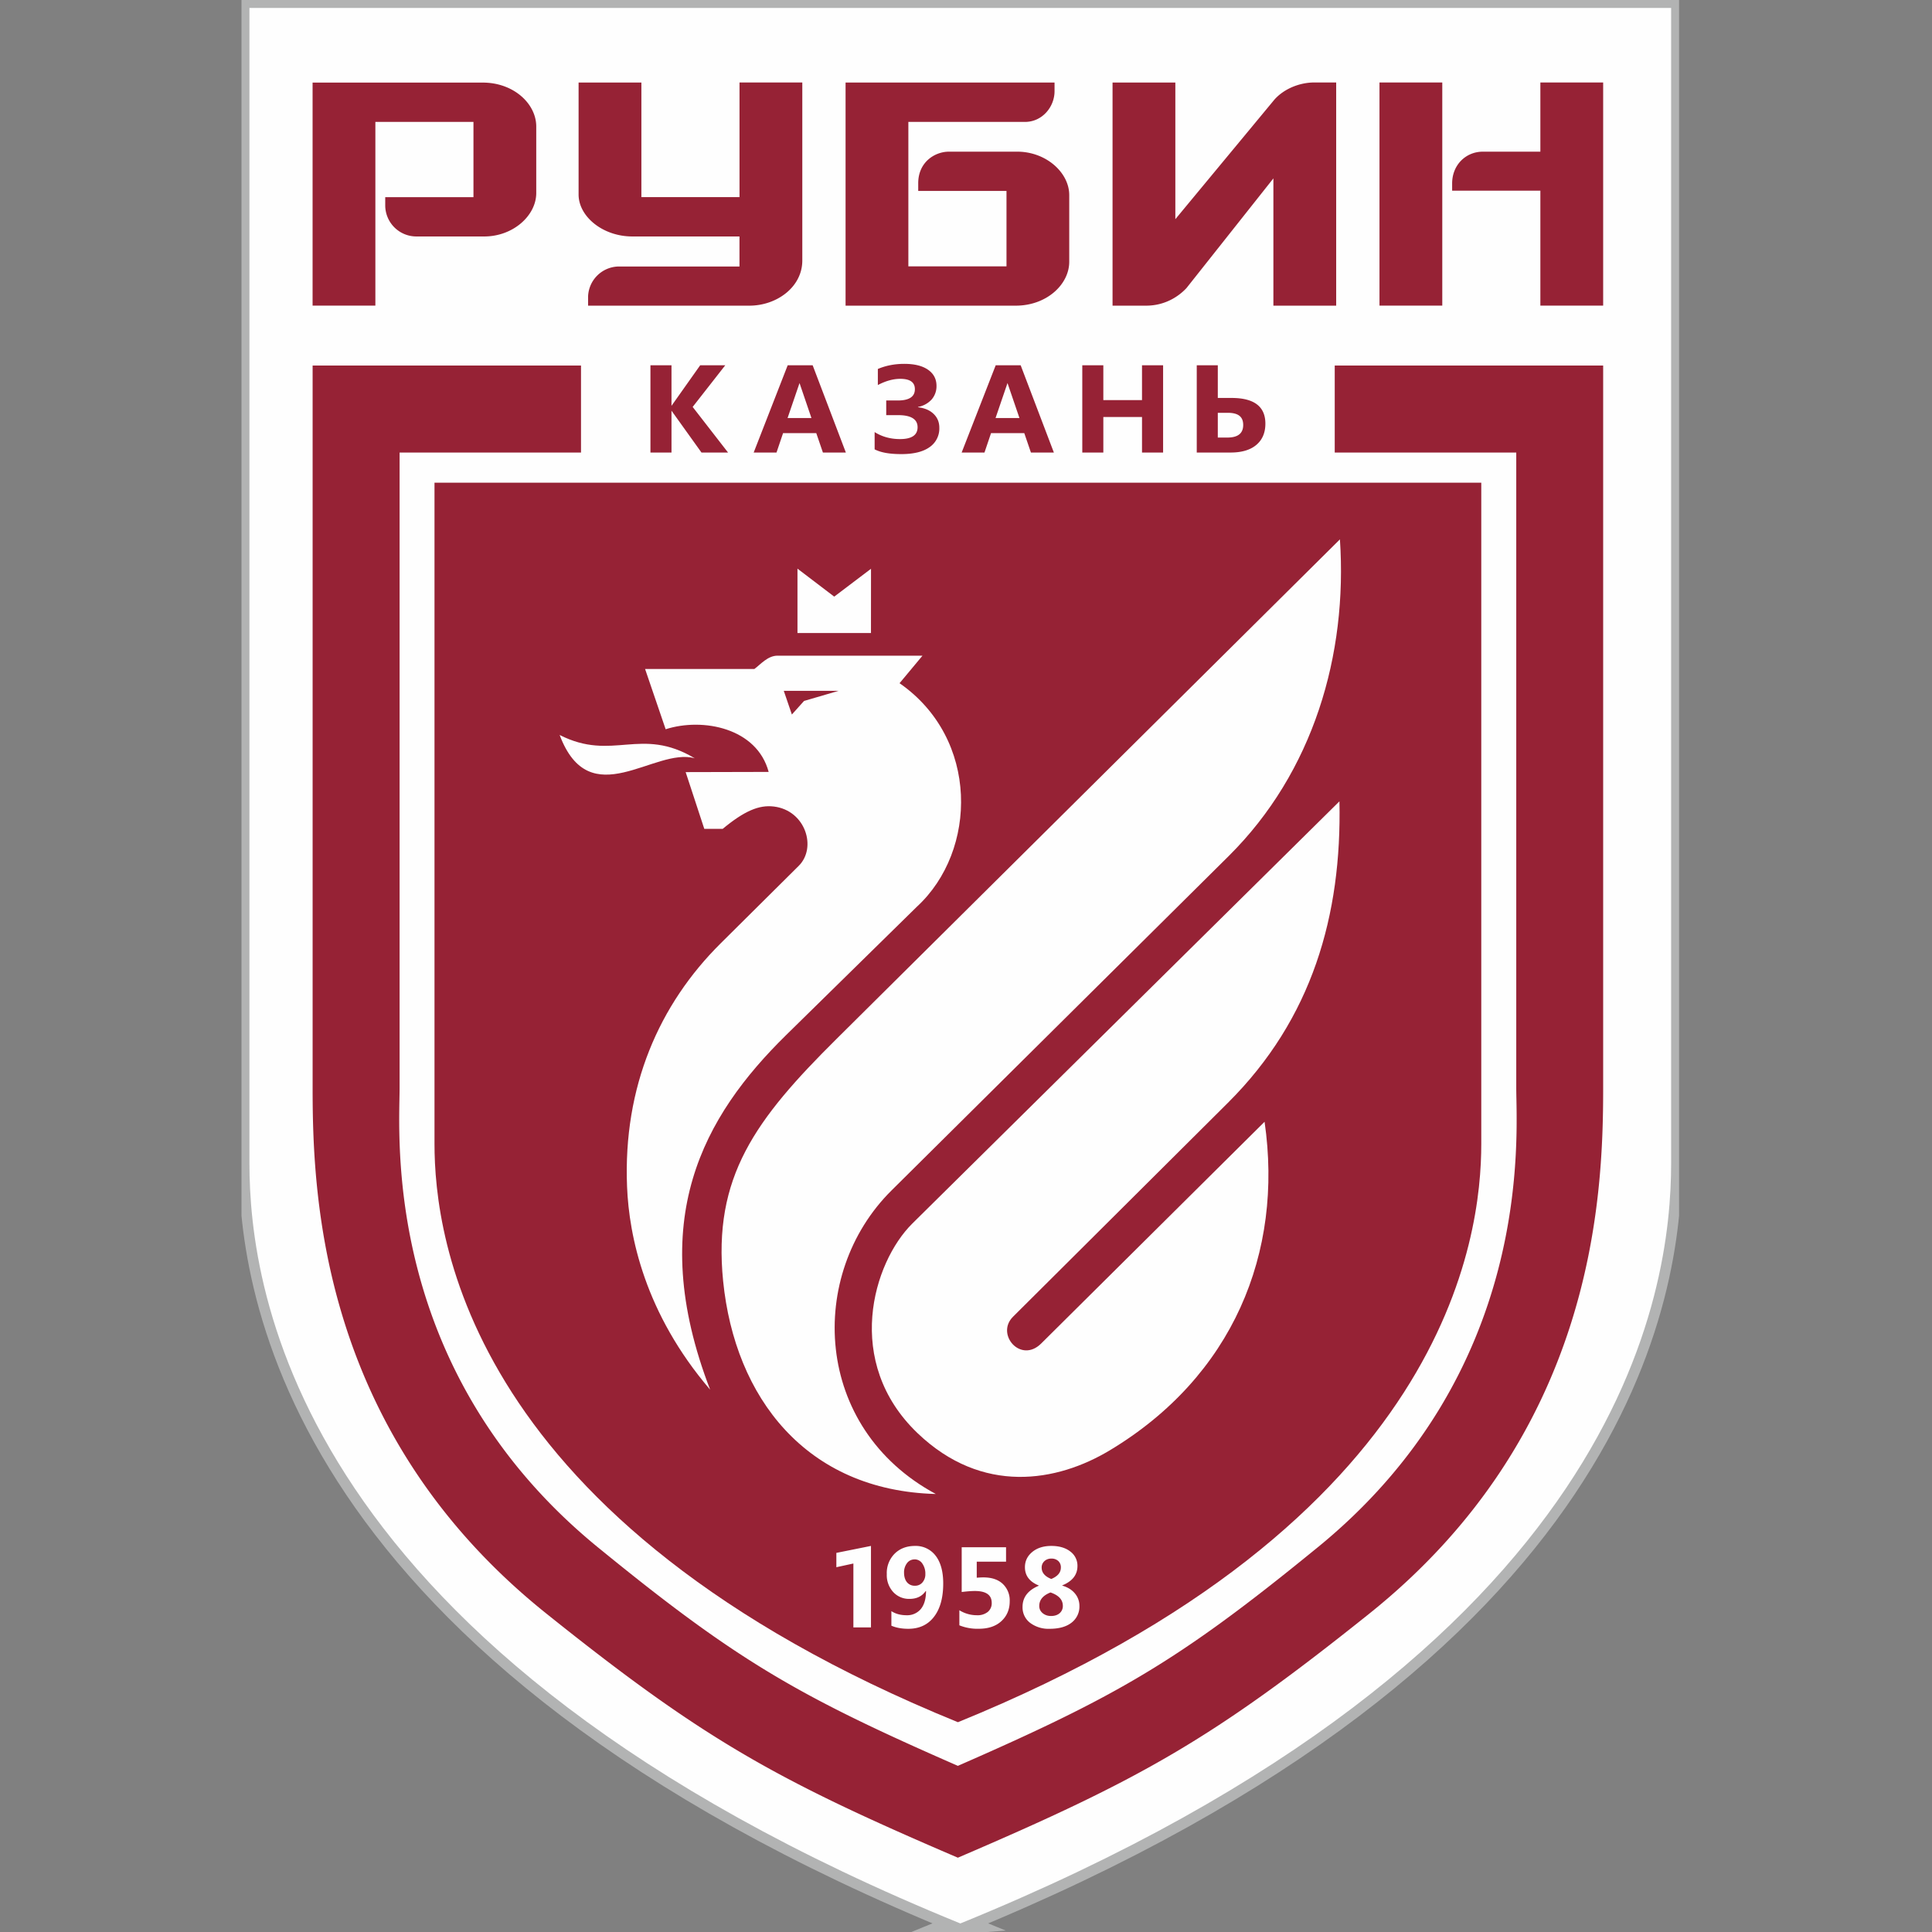 <svg xmlns="http://www.w3.org/2000/svg" width="48" height="48" fill="none"><rect width="100%" height="100%" fill="#808080" stroke="none"/><g clip-path="url(#a)"><path stroke="#B2B3B3" stroke-miterlimit="22.93" stroke-width=".525" d="M23.86 47.788C7.291 41.04 6.197 32.02 6.197 28.895V.197h35.322v28.698c0 3.125-1.095 12.146-17.66 18.893Z"/><path fill="#FEFEFE" fill-rule="evenodd" d="M23.86 47.788C7.291 41.04 6.197 32.02 6.197 28.895V.197h35.322v28.698c0 3.125-1.095 12.146-17.66 18.893Z" clip-rule="evenodd"/><path fill="#962235" fill-rule="evenodd" d="M15.935 4.898V2.05h-1.56v2.784c0 .54.594 1.041 1.337 1.041h2.66v.746h-2.997a.773.773 0 0 0-.764.74v.233h4.008c.678 0 1.314-.462 1.314-1.121V2.049h-1.56v2.848h-2.437Zm17.262-2.849h-.543c-.353 0-.742.147-.99.424l-2.463 2.973V2.05h-1.56v5.544h.833c.54 0 .876-.3 1.003-.436l2.16-2.726v3.162h1.56V2.05Zm-7.96 5.545h-4.229V2.05H26.2v.214c0 .396-.309.765-.734.765h-2.898v3.589h2.438V4.744h-2.193v-.193c0-.52.408-.783.765-.783h1.694c.716 0 1.293.518 1.293 1.08v1.654c0 .568-.565 1.092-1.328 1.092ZM7.767 2.052h4.228c.764 0 1.328.523 1.328 1.092v1.651c0 .563-.577 1.08-1.293 1.08h-1.687a.774.774 0 0 1-.772-.772v-.205h2.192V3.029H9.326v4.564h-1.56V2.052Zm28.066-.003h-1.56v5.544h1.56V2.05Zm.245 2.688h2.192v2.856h1.56V2.049h-1.56v1.719h-1.427c-.426 0-.765.33-.765.79v.18ZM23.798 46.154c-4.564-1.955-6.332-2.95-10.214-6.057-5.576-4.458-5.817-10.282-5.817-13.041V9.082h6.668v2.162H9.928v15.785c0 1.17-.464 7.086 5.028 11.496 3.364 2.742 4.894 3.621 8.842 5.347 3.948-1.726 5.478-2.605 8.839-5.347 5.5-4.41 5.034-10.326 5.034-11.496V11.244h-4.51V9.082h6.669v17.974c0 2.759-.244 8.583-5.818 13.041-3.883 3.107-5.651 4.102-10.214 6.057Z" clip-rule="evenodd"/><path fill="#962235" d="M26.183 11.243h-.57l-.165-.482h-.826l-.163.482h-.567l.846-2.168h.62l.825 2.168Zm-.855-.857-.297-.869-.297.869h.594Zm-7.24.857h-.66l-.745-1.04v1.04h-.523V9.075h.523v1.008l.713-1.008h.623l-.81 1.035.88 1.134Zm2.927 0h-.57l-.165-.482h-.825l-.163.482h-.567l.845-2.168h.62l.825 2.168Zm-.855-.857-.296-.869-.297.869h.593Zm1.57.777v-.428c.184.116.395.174.63.174.29 0 .437-.098.437-.295 0-.197-.16-.3-.482-.3h-.297V9.95h.285c.284 0 .427-.093.427-.281 0-.172-.121-.257-.364-.257-.174 0-.359.051-.556.154v-.399c.198-.084.417-.127.658-.127.253 0 .45.049.59.147.14.098.209.232.209.4a.5.5 0 0 1-.119.336.6.6 0 0 1-.34.187v.008c.166.02.295.075.389.167.093.09.14.204.14.34a.56.56 0 0 1-.243.485c-.162.115-.395.172-.7.172-.303 0-.51-.04-.664-.118Zm7.168.08h-.525v-.883h-.961v.883h-.523V9.075h.523v.865h.961v-.865h.524v2.168Zm.835 0V9.075h.523v.812h.342c.56 0 .84.213.84.638 0 .227-.076.404-.227.53-.15.126-.364.188-.639.188h-.838Zm.523-.987v.615h.237c.263 0 .394-.104.394-.313 0-.209-.128-.302-.385-.302h-.246Z"/><path fill="#962235" fill-rule="evenodd" d="M23.8 42.788c-12.2-4.967-13.005-12.069-13.005-14.37V11.992h26.007v16.426c0 2.3-.807 9.404-13.003 14.37Z" clip-rule="evenodd"/><path fill="#FEFEFE" d="M26.1 39.564c-.187.073-.28.185-.28.336 0 .072.028.131.085.179.058.047.127.07.208.07.088 0 .16-.023.213-.069a.231.231 0 0 0 .08-.183c0-.152-.102-.263-.307-.333Zm.257-.619a.211.211 0 0 0-.064-.162.24.24 0 0 0-.172-.06.243.243 0 0 0-.173.063.21.21 0 0 0-.068.162c0 .124.079.218.239.281.159-.066.238-.16.238-.285v.001Zm-.55.452v-.006c-.229-.094-.343-.245-.343-.454 0-.154.062-.28.184-.38.122-.1.28-.149.473-.149.194 0 .355.047.472.14a.437.437 0 0 1 .176.36c0 .217-.125.377-.377.48v.006c.135.04.24.105.315.196a.473.473 0 0 1 .111.308.502.502 0 0 1-.195.416c-.13.102-.312.153-.545.153a.758.758 0 0 1-.488-.15.48.48 0 0 1-.185-.394c0-.237.133-.413.401-.525Zm-1.972.983v-.374a.825.825 0 0 0 .435.124.408.408 0 0 0 .271-.082.277.277 0 0 0 .098-.224c0-.197-.139-.296-.418-.296-.09 0-.2.009-.328.025v-1.112h1.102v.359h-.728v.398c.059-.005.114-.008.165-.008.205 0 .365.053.48.16a.563.563 0 0 1 .174.434c0 .2-.068.364-.206.492-.138.127-.325.19-.561.19a1.2 1.2 0 0 1-.483-.085v-.001Zm-1.113-1.637a.23.23 0 0 0-.187.092.375.375 0 0 0-.074.238c0 .097.025.18.073.238a.243.243 0 0 0 .198.086.234.234 0 0 0 .186-.082.304.304 0 0 0 .072-.208.434.434 0 0 0-.075-.261.229.229 0 0 0-.192-.104Zm-.576 1.646v-.361c.104.068.23.102.378.102a.44.44 0 0 0 .355-.156c.084-.104.127-.252.128-.443l-.008-.003c-.089.13-.222.196-.402.196a.532.532 0 0 1-.405-.17.621.621 0 0 1-.16-.444.68.68 0 0 1 .196-.51c.13-.128.3-.192.506-.192a.62.62 0 0 1 .51.242c.125.16.19.39.19.69 0 .356-.077.633-.23.83-.152.198-.365.297-.638.297-.162 0-.302-.026-.42-.077v-.001Zm-.944.043v-1.587l-.423.092v-.356l.86-.173v2.024h-.437Z"/><path fill="#FEFEFE" fill-rule="evenodd" d="M17.262 18.84c-1.352-.807-2.033.093-3.358-.58.752 1.997 2.358.293 3.358.58Zm2.551-3.113v-1.599l.913.695.914-.692-.001 1.596h-1.826Zm-.34 1.437.201.588.302-.337.857-.251h-1.36Zm-1.83 17.362c-1.622-1.896-2.015-3.815-2.064-5.046-.1-2.481.799-4.527 2.323-6.04l1.942-1.928c.457-.453.168-1.378-.617-1.474-.37-.046-.737.112-1.272.555h-.457l-.463-1.41 2.062-.005c-.29-1.088-1.63-1.357-2.559-1.06l-.511-1.497h2.715c.15-.11.33-.331.575-.331h3.602l-.57.684c1.985 1.378 1.936 4.164.434 5.55l-3.25 3.19c-2.051 2.014-3.514 4.595-1.89 8.812Zm5.607 2.592c-3.226-.085-4.993-2.398-5.284-5.29-.26-2.587.799-4.014 2.819-6.018L33.29 13.4c.193 2.87-.662 5.784-2.765 7.87l-8.377 8.308c-2.102 2.085-1.952 5.896 1.102 7.54Zm8.168-9.248-5.551 5.51c-.507.503-1.137-.229-.7-.665l5.341-5.317c2.094-2.084 2.83-4.662 2.77-7.489l-10.61 10.488c-.982.971-1.716 3.444.129 5.21 1.608 1.538 3.464 1.215 4.777.425 3.05-1.833 4.316-4.903 3.844-8.162Z" clip-rule="evenodd"/></g><defs><clipPath id="a"><path fill="#fff" d="M6 0h35.716v48H6z"/></clipPath></defs></svg>